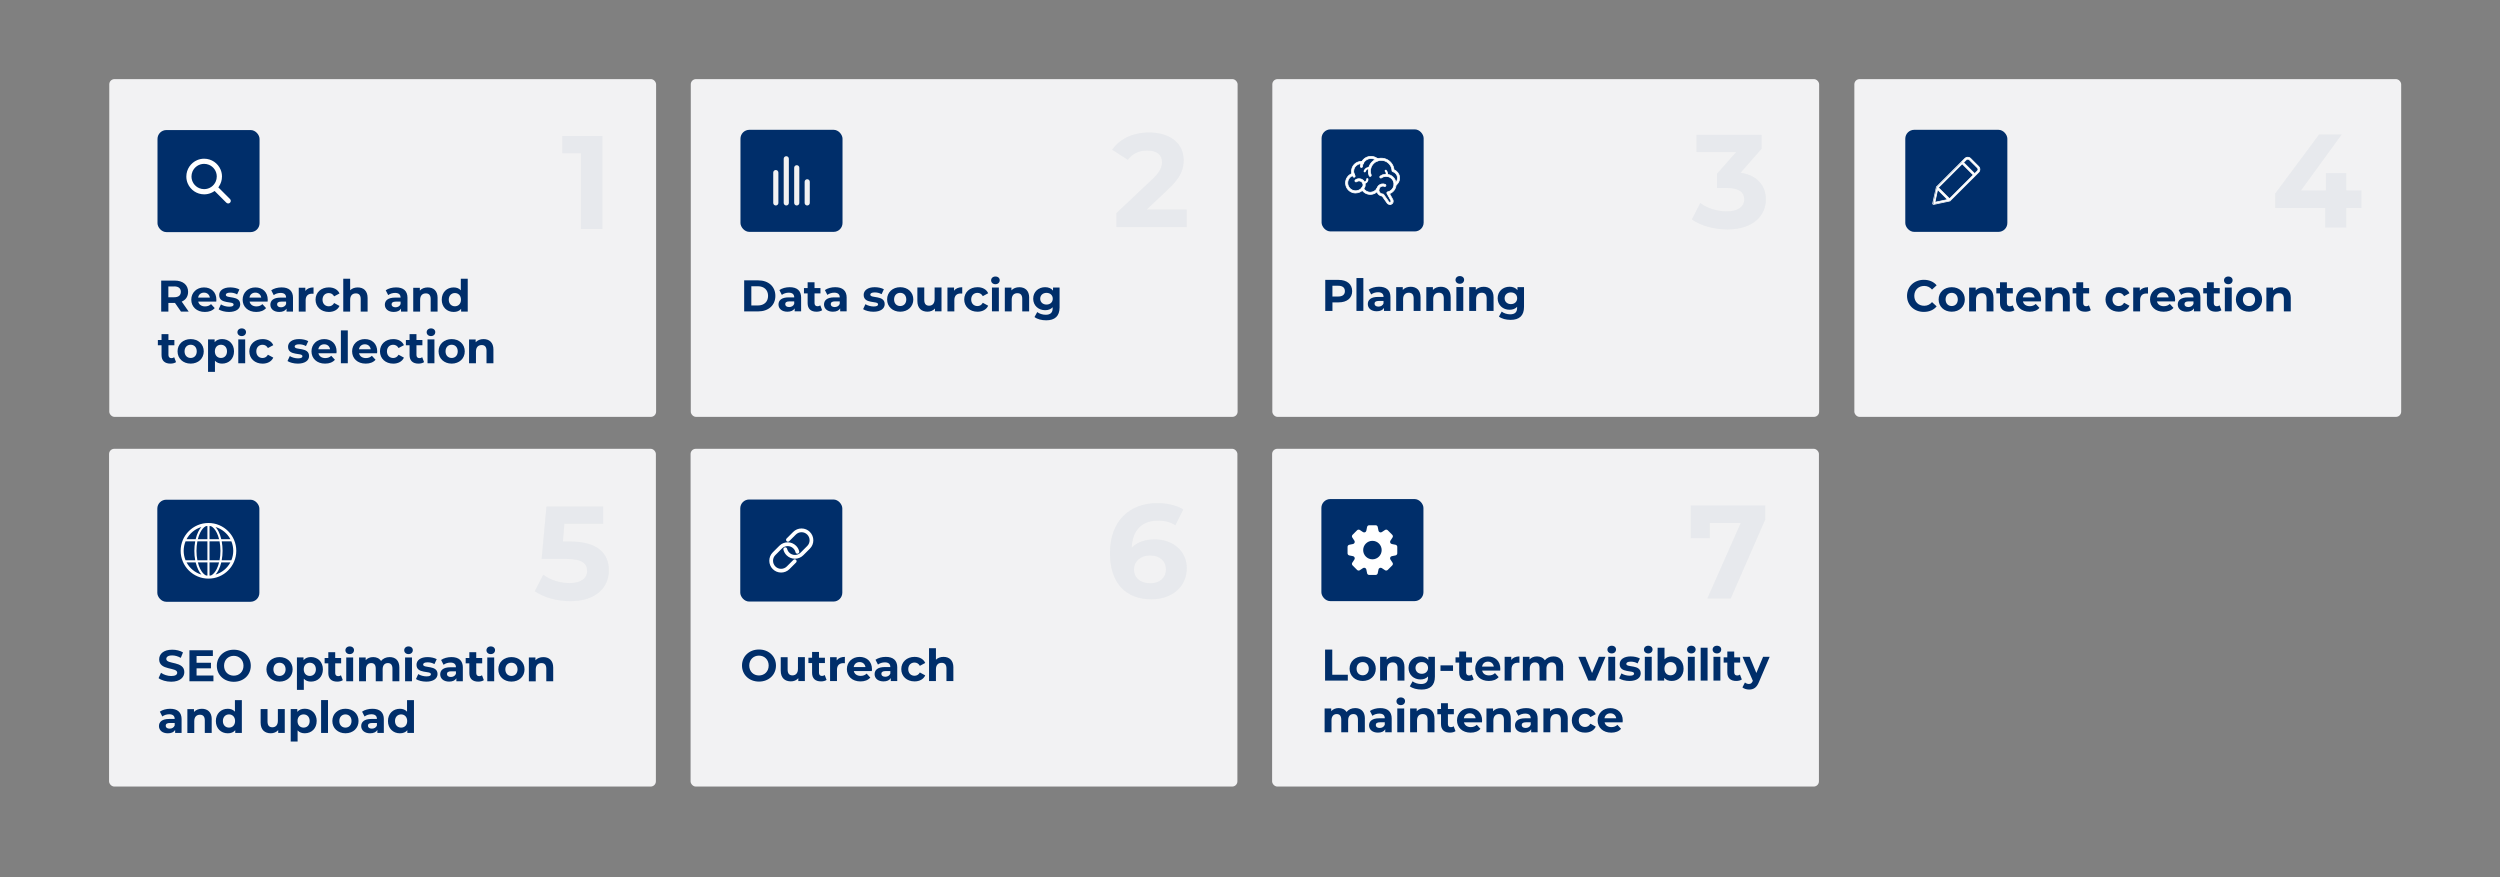 <?xml version="1.0" encoding="UTF-8"?><svg id="Layer_1" xmlns="http://www.w3.org/2000/svg" viewBox="0 0 960 336.77"><rect x="0" y="0" width="960" height="336.77" fill="#808080" stroke="none"/><defs><style>.cls-1{opacity:.05;}.cls-2{fill:#fff;}.cls-3{fill:#002e6a;}.cls-4{fill:#f2f2f3;}</style></defs><rect class="cls-4" x="265.26" y="30.38" width="209.98" height="129.7" rx="2" ry="2"/><path class="cls-3" d="M285.76,107.66h5.41c3.9,0,6.57,2.35,6.57,5.96s-2.67,5.96-6.57,5.96h-5.41v-11.91ZM291.03,117.3c2.37,0,3.91-1.41,3.91-3.69s-1.55-3.69-3.91-3.69h-2.52v7.38h2.52Z"/><path class="cls-3" d="M307.63,114.34v5.22h-2.48v-1.14c-.49.83-1.45,1.28-2.79,1.28-2.14,0-3.42-1.19-3.42-2.77s1.14-2.74,3.93-2.74h2.11c0-1.14-.68-1.8-2.11-1.8-.97,0-1.97.32-2.64.85l-.95-1.85c1-.71,2.48-1.11,3.95-1.11,2.79,0,4.41,1.29,4.41,4.06ZM304.98,116.67v-.94h-1.82c-1.24,0-1.63.46-1.63,1.07,0,.66.56,1.11,1.5,1.11.88,0,1.65-.41,1.96-1.24Z"/><path class="cls-3" d="M315.71,119.12c-.54.39-1.34.58-2.16.58-2.16,0-3.42-1.11-3.42-3.28v-3.76h-1.41v-2.04h1.41v-2.23h2.65v2.23h2.28v2.04h-2.28v3.73c0,.78.43,1.21,1.14,1.21.39,0,.78-.12,1.07-.34l.71,1.87Z"/><path class="cls-3" d="M325.11,114.34v5.22h-2.48v-1.14c-.49.83-1.45,1.28-2.79,1.28-2.14,0-3.42-1.19-3.42-2.77s1.14-2.74,3.93-2.74h2.11c0-1.14-.68-1.8-2.11-1.8-.97,0-1.97.32-2.64.85l-.95-1.85c1-.71,2.48-1.11,3.95-1.11,2.79,0,4.41,1.29,4.41,4.06ZM322.46,116.67v-.94h-1.82c-1.24,0-1.63.46-1.63,1.07,0,.66.56,1.11,1.5,1.11.88,0,1.65-.41,1.96-1.24Z"/><path class="cls-3" d="M331.44,118.71l.88-1.9c.82.53,2.06.88,3.18.88,1.22,0,1.68-.32,1.68-.83,0-1.5-5.53.03-5.53-3.62,0-1.73,1.57-2.96,4.24-2.96,1.26,0,2.65.29,3.52.8l-.88,1.89c-.9-.51-1.8-.68-2.64-.68-1.19,0-1.7.38-1.7.85,0,1.56,5.53.05,5.53,3.66,0,1.7-1.58,2.91-4.32,2.91-1.55,0-3.11-.42-3.96-.99Z"/><path class="cls-3" d="M340.65,114.99c0-2.76,2.13-4.71,5.04-4.71s5.02,1.96,5.02,4.71-2.11,4.71-5.02,4.71-5.04-1.96-5.04-4.71ZM348.01,114.99c0-1.58-1-2.54-2.33-2.54s-2.35.95-2.35,2.54,1.02,2.53,2.35,2.53,2.33-.95,2.33-2.53Z"/><path class="cls-3" d="M361.54,110.41v9.15h-2.52v-1.09c-.7.8-1.72,1.22-2.84,1.22-2.3,0-3.91-1.29-3.91-4.12v-5.17h2.65v4.78c0,1.53.68,2.21,1.86,2.21s2.11-.78,2.11-2.47v-4.53h2.65Z"/><path class="cls-3" d="M369.5,110.28v2.45c-.22-.02-.39-.03-.6-.03-1.46,0-2.43.8-2.43,2.55v4.32h-2.65v-9.15h2.54v1.21c.65-.88,1.74-1.34,3.15-1.34Z"/><path class="cls-3" d="M370.26,114.99c0-2.76,2.13-4.71,5.1-4.71,1.92,0,3.44.83,4.1,2.33l-2.06,1.11c-.49-.87-1.22-1.26-2.06-1.26-1.34,0-2.4.94-2.4,2.54s1.05,2.53,2.4,2.53c.83,0,1.57-.37,2.06-1.26l2.06,1.12c-.66,1.46-2.18,2.31-4.1,2.31-2.98,0-5.1-1.96-5.1-4.71Z"/><path class="cls-3" d="M380.59,107.66c0-.83.66-1.48,1.65-1.48s1.65.61,1.65,1.43c0,.88-.66,1.53-1.65,1.53s-1.65-.65-1.65-1.48ZM380.91,110.41h2.65v9.15h-2.65v-9.15Z"/><path class="cls-3" d="M395.19,114.33v5.24h-2.65v-4.83c0-1.48-.68-2.16-1.85-2.16-1.28,0-2.19.78-2.19,2.47v4.53h-2.65v-9.15h2.54v1.07c.71-.78,1.79-1.21,3.03-1.21,2.16,0,3.79,1.26,3.79,4.05Z"/><path class="cls-3" d="M406.88,110.41v7.62c0,3.4-1.84,4.97-5.14,4.97-1.74,0-3.42-.42-4.49-1.26l1.05-1.91c.78.63,2.06,1.04,3.23,1.04,1.87,0,2.69-.85,2.69-2.5v-.39c-.7.77-1.7,1.14-2.89,1.14-2.54,0-4.58-1.75-4.58-4.42s2.04-4.42,4.58-4.42c1.28,0,2.33.42,3.03,1.31v-1.17h2.52ZM404.26,114.7c0-1.34-1-2.24-2.4-2.24s-2.42.9-2.42,2.24,1.02,2.25,2.42,2.25,2.4-.9,2.4-2.25Z"/><g class="cls-1"><path class="cls-3" d="M455.68,80.47v6.73h-26.99v-5.36l13.78-13.01c3.16-3.01,3.73-4.85,3.73-6.58,0-2.81-1.94-4.44-5.71-4.44-3.06,0-5.66,1.17-7.4,3.57l-6.02-3.88c2.75-4.03,7.76-6.63,14.18-6.63,7.96,0,13.27,4.08,13.27,10.56,0,3.47-.97,6.63-5.97,11.28l-8.21,7.76h15.36Z"/></g><rect class="cls-3" x="284.34" y="49.85" width="39.19" height="39.19" rx="3.41" ry="3.41"/><path class="cls-4" d="M297.91,78.91c-.55,0-.99-.44-.99-.99v-11.65c0-.55.44-.99.99-.99s.99.44.99.99v11.65c0,.55-.44.99-.99.99Z"/><path class="cls-4" d="M301.93,78.91c-.55,0-.99-.44-.99-.99v-16.95c0-.55.44-.99.99-.99s.99.44.99.99v16.95c0,.55-.44.99-.99.99Z"/><path class="cls-4" d="M305.95,78.91c-.55,0-.99-.44-.99-.99v-13.5c0-.55.44-.99.99-.99s.99.44.99.99v13.5c0,.55-.44.99-.99.99Z"/><path class="cls-4" d="M309.97,78.91c-.55,0-.99-.44-.99-.99v-8.11c0-.55.44-.99.99-.99s.99.44.99.99v8.11c0,.55-.44.99-.99.99Z"/><rect class="cls-4" x="41.96" y="30.38" width="209.98" height="129.7" rx="2" ry="2"/><path class="cls-3" d="M69.49,119.65l-2.3-3.32h-2.53v3.32h-2.76v-11.91h5.16c3.18,0,5.17,1.65,5.17,4.32,0,1.79-.9,3.1-2.45,3.76l2.67,3.83h-2.96ZM66.9,109.99h-2.25v4.15h2.25c1.69,0,2.54-.78,2.54-2.08s-.85-2.08-2.54-2.08Z"/><path class="cls-3" d="M83.04,115.82h-6.92c.25,1.14,1.23,1.84,2.62,1.84.97,0,1.67-.29,2.3-.88l1.41,1.53c-.85.97-2.13,1.48-3.78,1.48-3.16,0-5.22-1.99-5.22-4.71s2.09-4.71,4.88-4.71,4.76,1.8,4.76,4.75c0,.21-.03.49-.05.71ZM76.08,114.28h4.51c-.19-1.16-1.05-1.91-2.25-1.91s-2.08.73-2.26,1.91Z"/><path class="cls-3" d="M83.96,118.8l.88-1.91c.82.53,2.06.88,3.18.88,1.22,0,1.68-.32,1.68-.83,0-1.5-5.53.04-5.53-3.62,0-1.74,1.56-2.96,4.24-2.96,1.26,0,2.65.29,3.52.8l-.88,1.89c-.9-.51-1.8-.68-2.64-.68-1.19,0-1.7.38-1.7.85,0,1.56,5.53.05,5.53,3.66,0,1.7-1.58,2.91-4.32,2.91-1.55,0-3.11-.43-3.96-.99Z"/><path class="cls-3" d="M102.76,115.82h-6.92c.25,1.14,1.23,1.84,2.62,1.84.97,0,1.67-.29,2.3-.88l1.41,1.53c-.85.97-2.13,1.48-3.78,1.48-3.16,0-5.22-1.99-5.22-4.71s2.09-4.71,4.88-4.71,4.76,1.8,4.76,4.75c0,.21-.03.49-.05.71ZM95.8,114.28h4.51c-.19-1.16-1.05-1.91-2.25-1.91s-2.08.73-2.26,1.91Z"/><path class="cls-3" d="M112.51,114.43v5.22h-2.48v-1.14c-.49.83-1.45,1.28-2.79,1.28-2.14,0-3.42-1.19-3.42-2.77s1.14-2.74,3.93-2.74h2.11c0-1.14-.68-1.8-2.11-1.8-.97,0-1.97.32-2.64.85l-.95-1.86c1-.71,2.48-1.11,3.95-1.11,2.79,0,4.41,1.29,4.41,4.07ZM109.86,116.76v-.94h-1.82c-1.24,0-1.63.46-1.63,1.07,0,.66.56,1.11,1.5,1.11.88,0,1.65-.41,1.96-1.24Z"/><path class="cls-3" d="M120.4,110.36v2.45c-.22-.02-.39-.03-.6-.03-1.46,0-2.43.8-2.43,2.55v4.32h-2.65v-9.15h2.53v1.21c.65-.88,1.74-1.34,3.15-1.34Z"/><path class="cls-3" d="M121.17,115.07c0-2.76,2.13-4.71,5.1-4.71,1.92,0,3.44.83,4.1,2.33l-2.06,1.11c-.49-.87-1.22-1.26-2.06-1.26-1.34,0-2.4.94-2.4,2.54s1.05,2.54,2.4,2.54c.83,0,1.57-.38,2.06-1.26l2.06,1.12c-.66,1.46-2.18,2.31-4.1,2.31-2.98,0-5.1-1.96-5.1-4.71Z"/><path class="cls-3" d="M141.16,114.41v5.24h-2.65v-4.83c0-1.48-.68-2.16-1.85-2.16-1.28,0-2.2.78-2.2,2.47v4.53h-2.65v-12.62h2.65v4.42c.71-.71,1.74-1.09,2.91-1.09,2.16,0,3.79,1.26,3.79,4.05Z"/><path class="cls-3" d="M156.47,114.43v5.22h-2.48v-1.14c-.49.83-1.45,1.28-2.79,1.28-2.14,0-3.42-1.19-3.42-2.77s1.14-2.74,3.93-2.74h2.11c0-1.14-.68-1.8-2.11-1.8-.97,0-1.97.32-2.64.85l-.95-1.86c1-.71,2.48-1.11,3.95-1.11,2.79,0,4.41,1.29,4.41,4.07ZM153.82,116.76v-.94h-1.82c-1.24,0-1.63.46-1.63,1.07,0,.66.56,1.11,1.5,1.11.88,0,1.65-.41,1.96-1.24Z"/><path class="cls-3" d="M168.03,114.41v5.24h-2.65v-4.83c0-1.48-.68-2.16-1.85-2.16-1.28,0-2.2.78-2.2,2.47v4.53h-2.65v-9.15h2.54v1.07c.71-.78,1.79-1.21,3.03-1.21,2.16,0,3.79,1.26,3.79,4.05Z"/><path class="cls-3" d="M179.61,107.03v12.62h-2.54v-1.05c-.66.8-1.63,1.19-2.86,1.19-2.59,0-4.58-1.84-4.58-4.71s1.99-4.71,4.58-4.71c1.12,0,2.08.36,2.74,1.11v-4.44h2.65ZM177.01,115.07c0-1.58-1.02-2.54-2.33-2.54s-2.35.95-2.35,2.54,1.02,2.54,2.35,2.54,2.33-.95,2.33-2.54Z"/><path class="cls-3" d="M67.61,139.05c-.54.39-1.34.58-2.16.58-2.16,0-3.42-1.11-3.42-3.28v-3.76h-1.41v-2.04h1.41v-2.23h2.65v2.23h2.28v2.04h-2.28v3.72c0,.78.42,1.21,1.14,1.21.39,0,.78-.12,1.07-.34l.71,1.87Z"/><path class="cls-3" d="M68.18,134.92c0-2.76,2.13-4.71,5.04-4.71s5.02,1.96,5.02,4.71-2.11,4.71-5.02,4.71-5.04-1.96-5.04-4.71ZM75.55,134.92c0-1.58-1-2.54-2.33-2.54s-2.35.95-2.35,2.54,1.02,2.54,2.35,2.54,2.33-.95,2.33-2.54Z"/><path class="cls-3" d="M89.86,134.92c0,2.88-1.99,4.71-4.56,4.71-1.14,0-2.08-.36-2.76-1.11v4.27h-2.65v-12.45h2.53v1.05c.66-.8,1.65-1.19,2.88-1.19,2.57,0,4.56,1.84,4.56,4.71ZM87.17,134.92c0-1.58-1-2.54-2.33-2.54s-2.33.95-2.33,2.54,1,2.54,2.33,2.54,2.33-.95,2.33-2.54Z"/><path class="cls-3" d="M91.17,127.58c0-.83.66-1.48,1.65-1.48s1.65.61,1.65,1.43c0,.88-.66,1.53-1.65,1.53s-1.65-.65-1.65-1.48ZM91.5,130.34h2.65v9.15h-2.65v-9.15Z"/><path class="cls-3" d="M95.74,134.92c0-2.76,2.13-4.71,5.1-4.71,1.92,0,3.44.83,4.1,2.33l-2.06,1.11c-.49-.87-1.22-1.26-2.06-1.26-1.34,0-2.4.94-2.4,2.54s1.05,2.54,2.4,2.54c.83,0,1.57-.38,2.06-1.26l2.06,1.12c-.66,1.46-2.18,2.31-4.1,2.31-2.98,0-5.1-1.96-5.1-4.71Z"/><path class="cls-3" d="M110.4,138.64l.88-1.91c.82.53,2.06.88,3.18.88,1.22,0,1.68-.32,1.68-.83,0-1.5-5.53.04-5.53-3.62,0-1.74,1.56-2.96,4.24-2.96,1.26,0,2.65.29,3.52.8l-.88,1.89c-.9-.51-1.8-.68-2.64-.68-1.19,0-1.7.38-1.7.85,0,1.56,5.53.05,5.53,3.66,0,1.7-1.58,2.91-4.32,2.91-1.55,0-3.11-.43-3.96-.99Z"/><path class="cls-3" d="M129.2,135.66h-6.92c.25,1.14,1.23,1.84,2.62,1.84.97,0,1.67-.29,2.3-.88l1.41,1.53c-.85.97-2.13,1.48-3.78,1.48-3.16,0-5.22-1.99-5.22-4.71s2.09-4.71,4.88-4.71,4.76,1.8,4.76,4.75c0,.21-.03.49-.05.71ZM122.24,134.12h4.51c-.19-1.16-1.05-1.91-2.25-1.91s-2.08.73-2.26,1.91Z"/><path class="cls-3" d="M130.9,126.87h2.65v12.62h-2.65v-12.62Z"/><path class="cls-3" d="M144.8,135.66h-6.92c.26,1.14,1.22,1.84,2.62,1.84.97,0,1.67-.29,2.3-.88l1.41,1.53c-.85.97-2.13,1.48-3.78,1.48-3.17,0-5.22-1.99-5.22-4.71s2.09-4.71,4.88-4.71,4.76,1.8,4.76,4.75c0,.21-.03.49-.05.71ZM137.85,134.12h4.51c-.19-1.16-1.05-1.91-2.25-1.91s-2.08.73-2.26,1.91Z"/><path class="cls-3" d="M145.91,134.92c0-2.76,2.13-4.71,5.1-4.71,1.92,0,3.44.83,4.1,2.33l-2.06,1.11c-.49-.87-1.22-1.26-2.06-1.26-1.34,0-2.4.94-2.4,2.54s1.06,2.54,2.4,2.54c.83,0,1.56-.38,2.06-1.26l2.06,1.12c-.66,1.46-2.18,2.31-4.1,2.31-2.98,0-5.1-1.96-5.1-4.71Z"/><path class="cls-3" d="M162.85,139.05c-.54.39-1.34.58-2.16.58-2.16,0-3.42-1.11-3.42-3.28v-3.76h-1.41v-2.04h1.41v-2.23h2.65v2.23h2.28v2.04h-2.28v3.72c0,.78.43,1.21,1.14,1.21.39,0,.78-.12,1.07-.34l.71,1.87Z"/><path class="cls-3" d="M163.84,127.58c0-.83.66-1.48,1.65-1.48s1.65.61,1.65,1.43c0,.88-.66,1.53-1.65,1.53s-1.65-.65-1.65-1.48ZM164.17,130.34h2.65v9.15h-2.65v-9.15Z"/><path class="cls-3" d="M168.41,134.92c0-2.76,2.13-4.71,5.04-4.71s5.02,1.96,5.02,4.71-2.11,4.71-5.02,4.71-5.04-1.96-5.04-4.71ZM175.77,134.92c0-1.58-1-2.54-2.33-2.54s-2.35.95-2.35,2.54,1.02,2.54,2.35,2.54,2.33-.95,2.33-2.54Z"/><path class="cls-3" d="M189.47,134.25v5.24h-2.65v-4.83c0-1.48-.68-2.16-1.85-2.16-1.28,0-2.2.78-2.2,2.47v4.53h-2.65v-9.15h2.54v1.07c.71-.78,1.79-1.21,3.03-1.21,2.16,0,3.79,1.26,3.79,4.05Z"/><rect class="cls-3" x="60.48" y="49.94" width="39.19" height="39.19" rx="3.41" ry="3.41"/><g class="cls-1"><path class="cls-3" d="M231.34,52.2v35.72h-8.27v-29.08h-7.14v-6.63h15.41Z"/></g><path class="cls-2" d="M88.32,76.43l-4.49-4.49c.08-.11.16-.22.24-.33.37-.55.66-1.15.86-1.79.2-.64.31-1.33.31-2.04,0-.94-.19-1.85-.54-2.66-.52-1.23-1.39-2.27-2.48-3.01-.55-.37-1.15-.66-1.79-.86-.64-.2-1.33-.31-2.04-.31-.94,0-1.85.19-2.66.54-1.23.52-2.27,1.39-3.01,2.48-.37.55-.66,1.15-.86,1.79-.2.64-.31,1.33-.31,2.04,0,.94.19,1.85.54,2.66.52,1.23,1.39,2.27,2.48,3.01.55.37,1.15.66,1.79.86.64.2,1.33.31,2.04.31.94,0,1.85-.19,2.66-.54.48-.2.93-.46,1.35-.76l4.51,4.51c.39.39,1.02.39,1.41,0,.39-.39.39-1.02,0-1.41ZM79.83,72.41c-.46.14-.94.22-1.44.22-.67,0-1.31-.14-1.89-.38-.87-.37-1.61-.98-2.14-1.76-.26-.39-.47-.81-.61-1.27-.14-.46-.22-.94-.22-1.44,0-.67.14-1.31.38-1.89.37-.87.98-1.61,1.76-2.14.39-.26.81-.47,1.27-.61.46-.14.94-.22,1.44-.22.67,0,1.31.14,1.89.38.87.37,1.61.98,2.14,1.76.26.39.47.81.61,1.27.14.46.22.94.22,1.44,0,.67-.14,1.31-.38,1.89-.37.87-.98,1.61-1.76,2.14-.39.26-.81.47-1.27.61Z"/><rect class="cls-4" x="488.57" y="30.38" width="209.98" height="129.7" rx="2" ry="2"/><g class="cls-1"><path class="cls-3" d="M678.1,76.58c0,6.02-4.64,11.53-14.8,11.53-5,0-10.15-1.38-13.62-3.83l3.21-6.33c2.7,2.04,6.48,3.21,10.21,3.21,4.13,0,6.68-1.68,6.68-4.59,0-2.7-1.99-4.39-6.68-4.39h-3.78v-5.46l7.35-8.32h-15.21v-6.63h25v5.36l-8.06,9.18c6.43,1.02,9.69,5,9.69,10.26Z"/></g><path class="cls-3" d="M519.23,111.81c0,2.65-1.99,4.3-5.17,4.3h-2.4v3.28h-2.76v-11.91h5.16c3.18,0,5.17,1.65,5.17,4.32ZM516.44,111.81c0-1.31-.85-2.08-2.54-2.08h-2.25v4.13h2.25c1.68,0,2.54-.77,2.54-2.06Z"/><path class="cls-3" d="M520.88,106.77h2.65v12.62h-2.65v-12.62Z"/><path class="cls-3" d="M533.93,114.17v5.22h-2.48v-1.14c-.49.83-1.45,1.28-2.79,1.28-2.14,0-3.42-1.19-3.42-2.77s1.14-2.74,3.93-2.74h2.11c0-1.14-.68-1.8-2.11-1.8-.97,0-1.97.32-2.64.85l-.95-1.85c1-.71,2.48-1.11,3.95-1.11,2.79,0,4.41,1.29,4.41,4.06ZM531.27,116.5v-.94h-1.82c-1.24,0-1.63.46-1.63,1.07,0,.66.56,1.11,1.5,1.11.88,0,1.65-.41,1.96-1.24Z"/><path class="cls-3" d="M545.49,114.16v5.24h-2.65v-4.83c0-1.48-.68-2.16-1.85-2.16-1.28,0-2.2.78-2.2,2.47v4.53h-2.65v-9.15h2.53v1.07c.71-.78,1.79-1.21,3.03-1.21,2.16,0,3.79,1.26,3.79,4.05Z"/><path class="cls-3" d="M557.06,114.16v5.24h-2.65v-4.83c0-1.48-.68-2.16-1.86-2.16-1.28,0-2.19.78-2.19,2.47v4.53h-2.65v-9.15h2.53v1.07c.71-.78,1.79-1.21,3.03-1.21,2.16,0,3.79,1.26,3.79,4.05Z"/><path class="cls-3" d="M558.92,107.49c0-.83.66-1.48,1.65-1.48s1.65.61,1.65,1.43c0,.88-.66,1.53-1.65,1.53s-1.65-.65-1.65-1.48ZM559.25,110.24h2.65v9.15h-2.65v-9.15Z"/><path class="cls-3" d="M573.53,114.16v5.24h-2.65v-4.83c0-1.48-.68-2.16-1.85-2.16-1.28,0-2.2.78-2.2,2.47v4.53h-2.65v-9.15h2.53v1.07c.71-.78,1.79-1.21,3.03-1.21,2.16,0,3.79,1.26,3.79,4.05Z"/><path class="cls-3" d="M585.22,110.24v7.62c0,3.4-1.84,4.97-5.14,4.97-1.74,0-3.42-.42-4.49-1.26l1.06-1.91c.78.63,2.06,1.04,3.23,1.04,1.87,0,2.69-.85,2.69-2.5v-.39c-.7.77-1.7,1.14-2.89,1.14-2.54,0-4.58-1.75-4.58-4.42s2.04-4.42,4.58-4.42c1.28,0,2.33.42,3.03,1.31v-1.17h2.52ZM582.59,114.53c0-1.34-1-2.24-2.4-2.24s-2.42.9-2.42,2.24,1.02,2.25,2.42,2.25,2.4-.9,2.4-2.25Z"/><rect class="cls-3" x="507.49" y="49.68" width="39.19" height="39.19" rx="3.41" ry="3.41"/><path class="cls-2" d="M535.78,71.21c-.13,0-.26-.06-.34-.18-.13-.19-.08-.45.11-.58.8-.56,1.22-1.54,1.07-2.5-.15-.96-.86-1.77-1.8-2.05-.17-.05-.29-.2-.3-.38-.06-1.63-1.09-3.08-2.61-3.68-1.52-.6-3.25-.24-4.42.91-1.16,1.15-1.53,2.88-.95,4.41.08.21-.03.45-.24.54-.21.08-.45-.03-.54-.24-.7-1.83-.26-3.91,1.14-5.3,1.4-1.38,3.48-1.81,5.31-1.09,1.74.69,2.94,2.29,3.11,4.13,1.1.43,1.91,1.43,2.1,2.62.2,1.28-.35,2.58-1.42,3.32-.07.05-.15.07-.24.07Z"/><path class="cls-2" d="M535.78,71.36c-.18,0-.35-.09-.46-.24-.08-.12-.12-.27-.09-.42s.11-.27.23-.36c.76-.52,1.16-1.45,1.01-2.36-.15-.91-.81-1.67-1.7-1.93-.23-.07-.39-.27-.4-.51-.06-1.58-1.05-2.97-2.52-3.55-1.47-.58-3.14-.23-4.27.88-1.12,1.11-1.48,2.78-.92,4.26.11.29-.03.61-.32.72-.29.11-.61-.04-.72-.32-.72-1.89-.26-4.02,1.17-5.45,1.43-1.42,3.58-1.86,5.46-1.12,1.76.7,2.98,2.29,3.19,4.16,1.11.47,1.92,1.5,2.11,2.69.21,1.33-.37,2.69-1.48,3.46-.1.07-.21.1-.32.1ZM530.4,61.42c.53,0,1.06.1,1.56.3,1.57.62,2.63,2.11,2.7,3.8,0,.12.08.22.2.25.99.29,1.73,1.14,1.89,2.16.16,1.02-.28,2.06-1.13,2.64-.06.04-.1.1-.11.18-.01.07,0,.14.04.2.08.12.26.16.38.07,1.02-.71,1.55-1.95,1.36-3.18-.18-1.13-.95-2.09-2.01-2.51l-.08-.03v-.09c-.18-1.81-1.34-3.35-3.03-4.01-1.78-.7-3.8-.28-5.15,1.06-1.36,1.34-1.79,3.36-1.11,5.14.05.14.21.21.35.16.14-.05.21-.21.16-.35-.6-1.58-.22-3.37.98-4.56.81-.81,1.9-1.23,3.01-1.23Z"/><path class="cls-2" d="M522.78,64.29s-.02,0-.03,0c-.23-.02-.4-.21-.39-.44.11-1.55,1.11-2.93,2.55-3.51,1.44-.58,3.12-.29,4.27.75.17.15.18.42.03.59-.15.17-.42.18-.59.03-.92-.83-2.26-1.06-3.41-.6-1.15.47-1.95,1.56-2.03,2.8-.02.22-.2.39-.41.39Z"/><path class="cls-2" d="M522.78,64.44h-.04c-.3-.02-.54-.29-.51-.59.11-1.6,1.15-3.03,2.64-3.64,1.49-.6,3.22-.3,4.42.78.11.1.18.24.18.38,0,.15-.04.29-.14.4-.1.11-.24.18-.38.18-.16,0-.29-.04-.4-.14-.88-.79-2.16-1.02-3.26-.57-1.1.45-1.86,1.5-1.94,2.68-.02.29-.26.52-.56.52ZM526.44,60.18c-.5,0-1,.09-1.47.29-1.39.56-2.36,1.9-2.46,3.39,0,.07.02.14.07.2.05.05.12.09.19.09l.02.14v-.14c.14,0,.26-.11.27-.25.09-1.29.92-2.44,2.12-2.92,1.2-.49,2.6-.24,3.56.62.05.05.14.08.2.07.07,0,.14-.04.19-.09s.07-.12.07-.2c0-.07-.04-.14-.09-.19-.74-.66-1.69-1.01-2.65-1.01Z"/><path class="cls-2" d="M519.97,68.06c-.13,0-.27-.06-.35-.18-.82-1.23-.85-2.84-.07-4.09.78-1.26,2.23-1.95,3.69-1.77.23.03.39.24.36.46-.03.23-.25.39-.46.36-1.15-.14-2.28.4-2.88,1.38-.61.98-.58,2.24.06,3.2.13.19.08.45-.12.58-.07.05-.15.07-.23.07Z"/><path class="cls-2" d="M519.97,68.21c-.19,0-.36-.09-.46-.25-.85-1.28-.88-2.94-.08-4.25.8-1.3,2.3-2.02,3.83-1.83.15.02.28.09.37.21.09.12.13.26.11.41-.03.28-.28.49-.56.49-.02,0-.04,0-.06,0-1.09-.13-2.17.38-2.75,1.31-.58.94-.56,2.13.05,3.04.17.26.1.6-.15.77-.09.06-.2.09-.31.09ZM522.78,62.13c-1.25,0-2.44.65-3.11,1.73-.75,1.21-.72,2.76.07,3.94.08.12.25.16.38.08.12-.08.16-.25.08-.38-.67-1-.7-2.32-.06-3.35.63-1.02,1.82-1.6,3.02-1.45.12,0,.29-.08.31-.24.02-.15-.09-.29-.24-.31-.15-.02-.3-.03-.45-.03Z"/><path class="cls-2" d="M520.57,74.12c-.22,0-.45-.02-.67-.06-1.79-.31-3.1-1.79-3.2-3.6-.1-1.81,1.05-3.42,2.8-3.92.22-.06.45.06.51.29.06.22-.06.45-.29.51-1.37.39-2.27,1.65-2.2,3.07.08,1.42,1.11,2.58,2.51,2.82,1.4.24,2.76-.5,3.31-1.82.18-.6-.06-1.28-.6-1.67-.54-.38-1.27-.37-1.8.02-.18.14-.44.1-.58-.09-.14-.18-.1-.44.09-.58.82-.61,1.94-.62,2.78-.03.84.59,1.2,1.64.91,2.62-.62,1.5-2.03,2.41-3.56,2.41Z"/><path class="cls-2" d="M520.57,74.26c-.23,0-.47-.02-.7-.06-1.85-.32-3.21-1.86-3.31-3.73-.1-1.88,1.09-3.55,2.9-4.06.3-.08.61.09.69.38.04.14.02.29-.05.42-.07.13-.19.22-.33.26-1.3.37-2.17,1.58-2.09,2.93.07,1.35,1.05,2.46,2.39,2.69,1.33.23,2.63-.48,3.16-1.73.16-.53-.07-1.15-.55-1.49-.49-.35-1.15-.34-1.64.02-.12.09-.26.12-.41.1-.15-.02-.28-.1-.37-.22-.09-.12-.13-.27-.1-.42.02-.15.1-.28.22-.36.87-.65,2.05-.66,2.94-.04.89.62,1.27,1.74.96,2.78-.64,1.53-2.09,2.51-3.7,2.51ZM519.62,66.67s-.05,0-.08.01c-1.68.48-2.79,2.03-2.69,3.77.09,1.74,1.36,3.17,3.08,3.47.21.04.43.06.65.06,1.5,0,2.84-.91,3.43-2.33.27-.91-.07-1.9-.86-2.45-.79-.56-1.84-.54-2.61.03-.06.04-.1.11-.11.18s0,.14.05.2c.04.06.11.1.18.11.07,0,.14,0,.2-.05.59-.43,1.38-.44,1.97-.02.58.41.85,1.16.66,1.82-.58,1.39-2.01,2.17-3.47,1.92-1.47-.25-2.55-1.47-2.62-2.96-.08-1.49.87-2.81,2.3-3.22.07-.02.13-.07.16-.13.04-.06.04-.14.02-.21-.04-.12-.14-.2-.26-.2Z"/><path class="cls-2" d="M526.19,74.65c-1.38,0-2.69-.76-3.36-1.98-.11-.2-.04-.45.16-.56.2-.11.45-.04.56.16.56,1.01,1.66,1.62,2.81,1.55.99-.06,1.89-.6,2.4-1.45.12-.2.37-.26.57-.14.2.12.26.37.14.57-.65,1.08-1.8,1.78-3.06,1.85-.08,0-.15,0-.23,0Z"/><path class="cls-2" d="M526.19,74.79c-1.45,0-2.79-.79-3.49-2.05-.15-.27-.05-.61.22-.76.27-.15.61-.05.76.22.53.96,1.58,1.55,2.68,1.47.95-.06,1.8-.58,2.28-1.38.16-.26.5-.35.77-.19.26.16.35.5.19.76-.68,1.12-1.86,1.84-3.17,1.92-.08,0-.16,0-.24,0ZM523.19,72.19s-.09.01-.13.03c-.13.07-.18.24-.11.37.69,1.24,2.03,2,3.46,1.9,1.22-.07,2.32-.74,2.95-1.78.08-.13.04-.3-.09-.38-.13-.08-.3-.04-.38.09-.53.89-1.47,1.46-2.51,1.52-1.2.07-2.36-.56-2.95-1.62-.05-.09-.14-.14-.24-.14Z"/><path class="cls-2" d="M533.7,78.51c-.41,0-.81-.19-1.06-.55l-1.88-2.65c-.86-.09-1.61-.65-1.94-1.47-.36-.89-.14-1.89.54-2.56.68-.67,1.69-.85,2.57-.48.21.09.31.34.22.55-.09.21-.34.31-.55.22-.57-.24-1.22-.12-1.66.31-.44.43-.58,1.08-.35,1.65.23.57.78.95,1.39.96.13,0,.26.07.33.18l1.99,2.82c.13.19.37.25.58.15.12-.06.2-.15.24-.28.04-.12.03-.25-.04-.37l-1.51-2.73c-.06-.12-.07-.25-.01-.37.06-.12.16-.21.29-.23,1.21-.25,2.13-1.2,2.35-2.41.22-1.21-.31-2.42-1.36-3.08-1.05-.66-2.37-.62-3.37.11-.19.13-.45.09-.58-.09-.13-.19-.09-.45.09-.58,1.28-.92,2.96-.97,4.3-.14,1.33.84,2.01,2.38,1.73,3.93-.25,1.37-1.19,2.47-2.47,2.93l1.26,2.27c.17.31.21.68.1,1.02-.11.34-.35.62-.68.77-.18.09-.37.13-.56.13Z"/><path class="cls-2" d="M533.7,78.65c-.46,0-.9-.23-1.17-.61l-1.84-2.6c-.89-.12-1.65-.7-1.99-1.55-.38-.94-.15-2,.58-2.71.73-.71,1.8-.91,2.72-.5.14.06.24.17.3.31.06.14.05.29,0,.43-.12.28-.45.41-.73.29-.51-.22-1.11-.11-1.51.28-.4.39-.53.98-.32,1.5.21.52.7.86,1.26.87.18,0,.35.09.45.24l1.99,2.82c.09.13.26.17.4.11.08-.04.14-.11.17-.19s.02-.18-.02-.25l-1.51-2.73c-.09-.15-.09-.34-.02-.5.07-.16.22-.28.39-.31,1.15-.24,2.03-1.14,2.24-2.3.21-1.16-.3-2.31-1.29-2.94-1-.63-2.25-.59-3.21.1-.12.09-.27.12-.42.1-.15-.02-.27-.1-.36-.22-.09-.12-.12-.27-.1-.41.02-.15.1-.28.22-.36,1.33-.96,3.07-1.01,4.46-.14,1.38.87,2.09,2.47,1.8,4.08-.24,1.34-1.16,2.46-2.4,2.98l1.18,2.13c.19.35.23.76.11,1.13-.12.38-.39.69-.75.86-.2.09-.41.14-.62.14ZM531.02,70.76c-.56,0-1.12.22-1.54.63-.64.63-.84,1.57-.51,2.4.3.76,1,1.29,1.82,1.38h.06s1.91,2.71,1.91,2.71c.31.45.93.61,1.44.38.29-.14.5-.39.6-.69.1-.3.06-.63-.09-.91l-1.34-2.42.16-.06c1.23-.44,2.14-1.52,2.38-2.82.27-1.49-.38-2.98-1.67-3.79-1.28-.81-2.91-.76-4.14.13-.06.04-.1.11-.11.18-.01.07,0,.14.05.2.04.06.11.1.18.11.07,0,.15,0,.21-.05,1.05-.76,2.43-.8,3.52-.11,1.09.69,1.65,1.96,1.42,3.23s-1.19,2.26-2.46,2.53c-.09.02-.16.08-.19.15-.04.08-.03.17,0,.25l1.51,2.73c.08.15.1.32.05.48-.05.16-.16.29-.31.36-.27.13-.59.04-.76-.2l-1.99-2.82c-.05-.07-.13-.12-.22-.12-.67,0-1.27-.42-1.52-1.04-.25-.63-.1-1.33.38-1.81.48-.47,1.2-.6,1.82-.34.14.06.3,0,.36-.14.03-.07.03-.14,0-.21-.03-.07-.08-.12-.15-.15-.28-.12-.58-.18-.88-.18Z"/><path class="cls-2" d="M532.39,67.7c-.09,0-.19-.03-.27-.1-.17-.15-.2-.4-.06-.58.04-.05.3-.46-.25-1.16-.14-.18-.11-.44.07-.58.18-.14.44-.11.58.07.99,1.27.26,2.16.23,2.2-.08.1-.2.15-.32.15Z"/><path class="cls-2" d="M524.06,66.18s-.08,0-.13-.02c-.22-.07-.34-.3-.27-.52.41-1.3,1.76-1.61,2.37-1.61.23,0,.41.19.41.42,0,.23-.19.38-.42.41-.04,0-1.24,0-1.56,1.03-.06.18-.22.29-.4.29Z"/><path class="cls-2" d="M523.69,70.74c-.19,0-.36-.13-.41-.33-.05-.22.1-.44.32-.49.05-.01,1.07-.25,1.03-1.09-.01-.23.17-.42.4-.43.22-.02.42.17.43.4.06,1.24-1.08,1.82-1.69,1.94-.03,0-.06,0-.09,0Z"/><rect class="cls-4" x="712.07" y="30.38" width="209.98" height="129.7" rx="2" ry="2"/><g class="cls-1"><path class="cls-3" d="M906.79,79.88h-5.82v7.5h-8.06v-7.5h-19.24v-5.56l16.84-22.65h8.67l-15.61,21.48h9.59v-6.68h7.81v6.68h5.82v6.74Z"/></g><path class="cls-3" d="M732.3,113.61c0-3.59,2.76-6.16,6.47-6.16,2.06,0,3.78.75,4.9,2.11l-1.77,1.63c-.8-.92-1.8-1.39-3-1.39-2.23,0-3.81,1.56-3.81,3.81s1.58,3.81,3.81,3.81c1.19,0,2.2-.48,3-1.41l1.77,1.63c-1.12,1.38-2.84,2.13-4.92,2.13-3.69,0-6.45-2.57-6.45-6.16Z"/><path class="cls-3" d="M744.43,114.99c0-2.76,2.13-4.71,5.04-4.71s5.02,1.96,5.02,4.71-2.11,4.71-5.02,4.71-5.04-1.96-5.04-4.71ZM751.79,114.99c0-1.58-1-2.54-2.33-2.54s-2.35.95-2.35,2.54,1.02,2.53,2.35,2.53,2.33-.95,2.33-2.53Z"/><path class="cls-3" d="M765.49,114.33v5.24h-2.65v-4.83c0-1.48-.68-2.16-1.86-2.16-1.28,0-2.19.78-2.19,2.47v4.53h-2.65v-9.15h2.53v1.07c.71-.78,1.79-1.21,3.03-1.21,2.16,0,3.79,1.26,3.79,4.05Z"/><path class="cls-3" d="M773.58,119.12c-.54.39-1.34.58-2.16.58-2.16,0-3.42-1.11-3.42-3.28v-3.76h-1.41v-2.04h1.41v-2.23h2.65v2.23h2.28v2.04h-2.28v3.73c0,.78.43,1.21,1.14,1.21.39,0,.78-.12,1.07-.34l.71,1.87Z"/><path class="cls-3" d="M783.74,115.74h-6.93c.26,1.14,1.23,1.84,2.62,1.84.97,0,1.67-.29,2.3-.88l1.41,1.53c-.85.97-2.13,1.48-3.78,1.48-3.16,0-5.22-1.99-5.22-4.71s2.09-4.71,4.88-4.71,4.76,1.8,4.76,4.75c0,.2-.03.49-.05.71ZM776.78,114.19h4.51c-.19-1.16-1.05-1.91-2.25-1.91s-2.08.73-2.26,1.91Z"/><path class="cls-3" d="M794.8,114.33v5.24h-2.65v-4.83c0-1.48-.68-2.16-1.85-2.16-1.28,0-2.2.78-2.2,2.47v4.53h-2.65v-9.15h2.53v1.07c.71-.78,1.79-1.21,3.03-1.21,2.16,0,3.79,1.26,3.79,4.05Z"/><path class="cls-3" d="M802.88,119.12c-.54.39-1.34.58-2.16.58-2.16,0-3.42-1.11-3.42-3.28v-3.76h-1.41v-2.04h1.41v-2.23h2.65v2.23h2.28v2.04h-2.28v3.73c0,.78.43,1.21,1.14,1.21.39,0,.78-.12,1.07-.34l.71,1.87Z"/><path class="cls-3" d="M808.51,114.99c0-2.76,2.13-4.71,5.1-4.71,1.92,0,3.44.83,4.1,2.33l-2.06,1.11c-.49-.87-1.22-1.26-2.06-1.26-1.34,0-2.4.94-2.4,2.54s1.05,2.53,2.4,2.53c.83,0,1.57-.37,2.06-1.26l2.06,1.12c-.66,1.46-2.18,2.31-4.1,2.31-2.98,0-5.1-1.96-5.1-4.71Z"/><path class="cls-3" d="M824.83,110.28v2.45c-.22-.02-.39-.03-.6-.03-1.46,0-2.43.8-2.43,2.55v4.32h-2.65v-9.15h2.53v1.21c.65-.88,1.74-1.34,3.15-1.34Z"/><path class="cls-3" d="M835.2,115.74h-6.92c.25,1.14,1.22,1.84,2.62,1.84.97,0,1.67-.29,2.3-.88l1.41,1.53c-.85.97-2.13,1.48-3.78,1.48-3.17,0-5.22-1.99-5.22-4.71s2.09-4.71,4.88-4.71,4.76,1.8,4.76,4.75c0,.2-.03.49-.05.71ZM828.24,114.19h4.51c-.19-1.16-1.05-1.91-2.25-1.91s-2.08.73-2.26,1.91Z"/><path class="cls-3" d="M844.95,114.34v5.22h-2.48v-1.14c-.49.83-1.45,1.28-2.79,1.28-2.14,0-3.42-1.19-3.42-2.77s1.14-2.74,3.93-2.74h2.11c0-1.14-.68-1.8-2.11-1.8-.97,0-1.97.32-2.64.85l-.95-1.85c1-.71,2.48-1.11,3.95-1.11,2.79,0,4.41,1.29,4.41,4.06ZM842.29,116.67v-.94h-1.82c-1.24,0-1.63.46-1.63,1.07,0,.66.56,1.11,1.5,1.11.88,0,1.65-.41,1.96-1.24Z"/><path class="cls-3" d="M853.03,119.12c-.54.39-1.34.58-2.16.58-2.16,0-3.42-1.11-3.42-3.28v-3.76h-1.41v-2.04h1.41v-2.23h2.65v2.23h2.28v2.04h-2.28v3.73c0,.78.43,1.21,1.14,1.21.39,0,.78-.12,1.07-.34l.71,1.87Z"/><path class="cls-3" d="M854.02,107.66c0-.83.66-1.48,1.65-1.48s1.65.61,1.65,1.43c0,.88-.66,1.53-1.65,1.53s-1.65-.65-1.65-1.48ZM854.34,110.41h2.65v9.15h-2.65v-9.15Z"/><path class="cls-3" d="M858.58,114.99c0-2.76,2.13-4.71,5.04-4.71s5.02,1.96,5.02,4.71-2.11,4.71-5.02,4.71-5.04-1.96-5.04-4.71ZM865.95,114.99c0-1.58-1-2.54-2.33-2.54s-2.35.95-2.35,2.54,1.02,2.53,2.35,2.53,2.33-.95,2.33-2.53Z"/><path class="cls-3" d="M879.65,114.33v5.24h-2.65v-4.83c0-1.48-.68-2.16-1.85-2.16-1.28,0-2.2.78-2.2,2.47v4.53h-2.65v-9.15h2.53v1.07c.71-.78,1.79-1.21,3.03-1.21,2.16,0,3.79,1.26,3.79,4.05Z"/><rect class="cls-3" x="731.63" y="49.85" width="39.19" height="39.19" rx="3.41" ry="3.41"/><path class="cls-2" d="M753.2,62.16s.02-.02.03-.03c0,0,.02-.02.03-.03l1.27-1.27c.3-.3.7-.46,1.1-.46s.8.15,1.1.46l3.11,3.11.02.02c.29.3.43.69.43,1.08s-.15.8-.46,1.1l-1.29,1.29h0s0,.01,0,.01l-4.22,4.21-5.44,5.44h0s0,0,0,0h0s0,0,0,0h0s0,0,0,0h0s0,0,0,0h0s0,0,0,0h0s0,0,0,0h0s0,0,0,0h0s0,0,0,0h0s0,0,0,0h0s0,0,0,0h0s0,0,0,0h0s0,0,0,0h0s0,0,0,0h0s0,0,0,0h0s0,0,0,0h0s0,0,0,0h0s0,0,0,0h0s0,0,0,0h0s0,0,0,0h0s0,0,0,0h0s0,0,0,0h0s0,0,0,0h0s0,0,0,0h0s0,0,0,0h0s0,0,0,0h0s0,0,0,0h0s0,0,0,0h0s0,0,0,0h0s0,0,0,0h0s0,0,0,0h0s0,0,0,0h0s0,0,0,0h0s0,0,0,0h0s0,0,0,0h0s0,0,0,0h0s0,0,0,0h0s-6.06,1.29-6.06,1.29c-.2.04-.4-.08-.44-.28-.01-.05-.01-.11,0-.16l1.29-6.06h0s0,0,0,0h0s0,0,0,0h0s0,0,0,0h0s0,0,0,0h0s0-.01,0-.01h0s0,0,0,0h0s0,0,0,0h0s0,0,0,0h0s0,0,0,0h0s0,0,0,0h0s0,0,0,0h0s0,0,0,0h0s0,0,0,0h0s0,0,0,0h0s0,0,0,0h0s0,0,0,0h0s0,0,0,0h0s0,0,0,0h0s0,0,0,0h0s0,0,0,0h0s0,0,0,0h0s0,0,0,0h0s0,0,0,0h0s0,0,0,0h0s0,0,0,0h0s0,0,0,0h0s0,0,0,0h0s0,0,0,0h0s0,0,0,0h0s0,0,0,0h0s0,0,0,0h0s0,0,0,0h0s0,0,0,0h0s0,0,0,0h0s0,0,0,0h0s0,0,0,0l9.64-9.64ZM754.01,62.4l4.27,4.27,1.04-1.04c.16-.16.24-.37.24-.58s-.07-.41-.22-.56l-3.12-3.12c-.16-.16-.37-.24-.58-.24s-.42.08-.58.24l-1.04,1.04ZM757.75,67.19l-4.27-4.27-9.14,9.14,4.26,4.26,5.18-5.18,3.96-3.96ZM747.87,76.63l-3.82-3.82-1.03,4.85,4.85-1.03Z"/><path class="cls-2" d="M742.53,78.65c-.1,0-.19-.03-.28-.08-.12-.07-.19-.19-.22-.32-.02-.07-.02-.15,0-.22l1.43-6.33,9.63-9.63s.02-.03.04-.04l1.29-1.29c.32-.32.75-.5,1.2-.5s.88.18,1.2.5l3.13,3.14c.3.32.47.73.47,1.17s-.18.88-.5,1.2l-11.06,11.04v.04l-.19.02-6.04,1.28s-.07.01-.11.01ZM743.59,72.06l-1.28,6.03s0,.07,0,.1c.03.12.14.19.27.17l6.09-1.3h.01s.03-.01.03-.01l.04-.03.04-.02,10.95-10.95c.27-.27.41-.62.41-1s-.14-.72-.39-.98l-3.13-3.13c-.27-.27-.62-.41-1-.41s-.74.15-1,.41l-10.96,10.96-.02.05-.04.04-.02.06ZM742.83,77.84l1.13-5.32,4.19,4.19-5.32,1.13ZM744.13,73.09l-.93,4.39,4.39-.93-3.46-3.46ZM748.61,76.53l-.1-.1-4.36-4.36.1-.1,9.24-9.24.1.1,4.37,4.37-.1.1-9.24,9.24ZM744.55,72.06l4.06,4.06,8.94-8.94-4.07-4.07-8.94,8.94ZM758.28,66.87l-.1-.1-4.37-4.37,1.14-1.14c.36-.36,1-.36,1.36,0l3.13,3.12c.17.18.26.42.26.66s-.1.5-.28.68l-1.14,1.14ZM754.21,62.4l4.07,4.07.94-.94c.13-.13.2-.3.2-.48s-.07-.34-.18-.47l-3.12-3.12c-.25-.25-.7-.25-.96,0l-.94.94Z"/><rect class="cls-4" x="41.88" y="172.34" width="209.98" height="129.7" rx="2" ry="2"/><path class="cls-3" d="M60.88,260.43l.94-2.08c1,.73,2.5,1.24,3.93,1.24,1.63,0,2.3-.54,2.3-1.28,0-2.23-6.93-.7-6.93-5.12,0-2.03,1.63-3.71,5.02-3.71,1.5,0,3.03.36,4.13,1.05l-.85,2.09c-1.11-.63-2.25-.94-3.3-.94-1.63,0-2.26.61-2.26,1.36,0,2.2,6.92.68,6.92,5.05,0,1.99-1.65,3.69-5.05,3.69-1.89,0-3.79-.56-4.85-1.38Z"/><path class="cls-3" d="M81.96,259.4v2.21h-9.22v-11.91h9v2.21h-6.26v2.59h5.53v2.14h-5.53v2.76h6.48Z"/><path class="cls-3" d="M83.26,255.65c0-3.54,2.76-6.16,6.52-6.16s6.52,2.6,6.52,6.16-2.77,6.16-6.52,6.16-6.52-2.62-6.52-6.16ZM93.5,255.65c0-2.26-1.6-3.81-3.73-3.81s-3.73,1.55-3.73,3.81,1.6,3.81,3.73,3.81,3.73-1.55,3.73-3.81Z"/><path class="cls-3" d="M102.31,257.03c0-2.76,2.13-4.71,5.04-4.71s5.02,1.96,5.02,4.71-2.11,4.71-5.02,4.71-5.04-1.96-5.04-4.71ZM109.67,257.03c0-1.58-1-2.54-2.33-2.54s-2.35.95-2.35,2.54,1.02,2.53,2.35,2.53,2.33-.95,2.33-2.53Z"/><path class="cls-3" d="M123.99,257.03c0,2.88-1.99,4.71-4.56,4.71-1.14,0-2.08-.36-2.76-1.11v4.27h-2.65v-12.45h2.53v1.05c.66-.8,1.65-1.19,2.88-1.19,2.57,0,4.56,1.84,4.56,4.71ZM121.3,257.03c0-1.58-1-2.54-2.33-2.54s-2.33.95-2.33,2.54,1,2.53,2.33,2.53,2.33-.95,2.33-2.53Z"/><path class="cls-3" d="M131.65,261.17c-.54.39-1.34.58-2.16.58-2.16,0-3.42-1.11-3.42-3.28v-3.76h-1.41v-2.04h1.41v-2.23h2.65v2.23h2.28v2.04h-2.28v3.73c0,.78.43,1.21,1.14,1.21.39,0,.78-.12,1.07-.34l.71,1.87Z"/><path class="cls-3" d="M132.64,249.7c0-.83.66-1.48,1.65-1.48s1.65.61,1.65,1.43c0,.88-.66,1.53-1.65,1.53s-1.65-.65-1.65-1.48ZM132.96,252.46h2.65v9.15h-2.65v-9.15Z"/><path class="cls-3" d="M153.35,256.37v5.24h-2.65v-4.83c0-1.48-.66-2.16-1.74-2.16-1.19,0-2.02.77-2.02,2.4v4.59h-2.65v-4.83c0-1.48-.63-2.16-1.74-2.16-1.17,0-2.01.77-2.01,2.4v4.59h-2.65v-9.15h2.54v1.05c.68-.78,1.7-1.19,2.88-1.19,1.28,0,2.37.49,3.01,1.5.73-.94,1.92-1.5,3.3-1.5,2.18,0,3.74,1.26,3.74,4.05Z"/><path class="cls-3" d="M155.22,249.7c0-.83.66-1.48,1.65-1.48s1.65.61,1.65,1.43c0,.88-.66,1.53-1.65,1.53s-1.65-.65-1.65-1.48ZM155.55,252.46h2.65v9.15h-2.65v-9.15Z"/><path class="cls-3" d="M159.73,260.76l.88-1.91c.82.53,2.06.88,3.18.88,1.22,0,1.68-.32,1.68-.83,0-1.5-5.53.03-5.53-3.62,0-1.74,1.57-2.96,4.24-2.96,1.26,0,2.65.29,3.52.8l-.88,1.89c-.9-.51-1.8-.68-2.64-.68-1.19,0-1.7.38-1.7.85,0,1.56,5.53.05,5.53,3.66,0,1.7-1.58,2.91-4.32,2.91-1.55,0-3.11-.42-3.96-.99Z"/><path class="cls-3" d="M177.73,256.38v5.22h-2.48v-1.14c-.49.83-1.45,1.28-2.79,1.28-2.14,0-3.42-1.19-3.42-2.77s1.14-2.74,3.93-2.74h2.11c0-1.14-.68-1.8-2.11-1.8-.97,0-1.97.32-2.64.85l-.95-1.85c1-.71,2.48-1.11,3.95-1.11,2.79,0,4.41,1.29,4.41,4.07ZM175.08,258.72v-.94h-1.82c-1.24,0-1.63.46-1.63,1.07,0,.66.56,1.11,1.5,1.11.88,0,1.65-.41,1.96-1.24Z"/><path class="cls-3" d="M185.81,261.17c-.54.39-1.34.58-2.16.58-2.16,0-3.42-1.11-3.42-3.28v-3.76h-1.41v-2.04h1.41v-2.23h2.65v2.23h2.28v2.04h-2.28v3.73c0,.78.43,1.21,1.14,1.21.39,0,.78-.12,1.07-.34l.71,1.87Z"/><path class="cls-3" d="M186.8,249.7c0-.83.66-1.48,1.65-1.48s1.65.61,1.65,1.43c0,.88-.66,1.53-1.65,1.53s-1.65-.65-1.65-1.48ZM187.12,252.46h2.65v9.15h-2.65v-9.15Z"/><path class="cls-3" d="M191.36,257.03c0-2.76,2.13-4.71,5.04-4.71s5.02,1.96,5.02,4.71-2.11,4.71-5.02,4.71-5.04-1.96-5.04-4.71ZM198.73,257.03c0-1.58-1-2.54-2.33-2.54s-2.35.95-2.35,2.54,1.02,2.53,2.35,2.53,2.33-.95,2.33-2.53Z"/><path class="cls-3" d="M212.43,256.37v5.24h-2.65v-4.83c0-1.48-.68-2.16-1.85-2.16-1.28,0-2.2.78-2.2,2.47v4.53h-2.65v-9.15h2.53v1.07c.71-.78,1.79-1.21,3.03-1.21,2.16,0,3.79,1.26,3.79,4.05Z"/><path class="cls-3" d="M69.73,276.23v5.22h-2.48v-1.14c-.49.83-1.45,1.28-2.79,1.28-2.14,0-3.42-1.19-3.42-2.77s1.14-2.74,3.93-2.74h2.11c0-1.14-.68-1.8-2.11-1.8-.97,0-1.97.32-2.64.85l-.95-1.85c1-.71,2.48-1.11,3.95-1.11,2.79,0,4.41,1.29,4.41,4.07ZM67.08,278.56v-.94h-1.82c-1.24,0-1.63.46-1.63,1.07,0,.66.56,1.11,1.5,1.11.88,0,1.65-.41,1.96-1.24Z"/><path class="cls-3" d="M81.29,276.21v5.24h-2.65v-4.83c0-1.48-.68-2.16-1.85-2.16-1.28,0-2.19.78-2.19,2.47v4.53h-2.65v-9.15h2.54v1.07c.71-.78,1.79-1.21,3.03-1.21,2.16,0,3.79,1.26,3.79,4.05Z"/><path class="cls-3" d="M92.87,268.83v12.62h-2.54v-1.05c-.66.8-1.63,1.19-2.86,1.19-2.59,0-4.58-1.84-4.58-4.71s1.99-4.71,4.58-4.71c1.12,0,2.08.36,2.74,1.11v-4.44h2.65ZM90.27,276.87c0-1.58-1.02-2.54-2.33-2.54s-2.35.95-2.35,2.54,1.02,2.53,2.35,2.53,2.33-.95,2.33-2.53Z"/><path class="cls-3" d="M109.35,272.3v9.15h-2.52v-1.09c-.7.8-1.72,1.22-2.84,1.22-2.3,0-3.91-1.29-3.91-4.12v-5.17h2.65v4.78c0,1.53.68,2.21,1.86,2.21s2.11-.78,2.11-2.47v-4.53h2.65Z"/><path class="cls-3" d="M121.6,276.87c0,2.88-1.99,4.71-4.56,4.71-1.14,0-2.08-.36-2.76-1.11v4.27h-2.65v-12.45h2.54v1.05c.66-.8,1.65-1.19,2.88-1.19,2.57,0,4.56,1.84,4.56,4.71ZM118.91,276.87c0-1.58-1-2.54-2.33-2.54s-2.33.95-2.33,2.54,1,2.53,2.33,2.53,2.33-.95,2.33-2.53Z"/><path class="cls-3" d="M123.3,268.83h2.65v12.62h-2.65v-12.62Z"/><path class="cls-3" d="M127.62,276.87c0-2.76,2.13-4.71,5.04-4.71s5.02,1.96,5.02,4.71-2.11,4.71-5.02,4.71-5.04-1.96-5.04-4.71ZM134.98,276.87c0-1.58-1-2.54-2.33-2.54s-2.35.95-2.35,2.54,1.02,2.53,2.35,2.53,2.33-.95,2.33-2.53Z"/><path class="cls-3" d="M147.39,276.23v5.22h-2.48v-1.14c-.49.83-1.45,1.28-2.79,1.28-2.14,0-3.42-1.19-3.42-2.77s1.14-2.74,3.93-2.74h2.11c0-1.14-.68-1.8-2.11-1.8-.97,0-1.97.32-2.64.85l-.95-1.85c1-.71,2.48-1.11,3.95-1.11,2.79,0,4.41,1.29,4.41,4.07ZM144.74,278.56v-.94h-1.82c-1.24,0-1.63.46-1.63,1.07,0,.66.56,1.11,1.5,1.11.88,0,1.65-.41,1.96-1.24Z"/><path class="cls-3" d="M158.96,268.83v12.62h-2.54v-1.05c-.66.8-1.63,1.19-2.86,1.19-2.59,0-4.58-1.84-4.58-4.71s1.99-4.71,4.58-4.71c1.12,0,2.08.36,2.74,1.11v-4.44h2.65ZM156.36,276.87c0-1.58-1.02-2.54-2.33-2.54s-2.35.95-2.35,2.54,1.02,2.53,2.35,2.53,2.33-.95,2.33-2.53Z"/><rect class="cls-3" x="60.41" y="191.89" width="39.19" height="39.19" rx="3.41" ry="3.41"/><path class="cls-2" d="M89.89,207.35c-.54-1.27-1.31-2.41-2.29-3.39-.98-.98-2.12-1.75-3.39-2.29-1.32-.56-2.72-.84-4.16-.84s-2.84.28-4.16.84c-1.27.54-2.41,1.31-3.39,2.29-.98.98-1.75,2.12-2.29,3.39-.56,1.32-.84,2.72-.84,4.16s.28,2.84.84,4.16c.54,1.27,1.31,2.41,2.29,3.39.98.98,2.12,1.75,3.39,2.29,1.32.56,2.72.84,4.16.84s2.84-.28,4.16-.84c1.27-.54,2.41-1.31,3.39-2.29.98-.98,1.75-2.12,2.29-3.39.56-1.32.84-2.72.84-4.16s-.28-2.84-.84-4.16ZM81.01,220.98c-.18.02-.37.03-.55.04v-5.06h3.67c-.23.92-.53,1.77-.9,2.51-.63,1.27-1.4,2.13-2.21,2.51ZM76.88,218.47c-.37-.75-.67-1.59-.9-2.51h3.67v5.06c-.19,0-.37-.02-.55-.04-.82-.38-1.58-1.24-2.21-2.51ZM70.53,211.51c0-1.29.26-2.51.72-3.63h3.71c-.21,1.15-.33,2.37-.33,3.63s.11,2.48.33,3.63h-3.71c-.46-1.12-.72-2.35-.72-3.63ZM75.45,211.51c0-1.27.12-2.49.34-3.63h3.85v7.26h-3.85c-.22-1.14-.34-2.37-.34-3.63ZM79.09,202.03c.18-.02.37-.03.55-.04v5.06h-3.67c.23-.92.53-1.77.9-2.51.63-1.27,1.4-2.13,2.21-2.51ZM83.23,204.55c.37.75.67,1.59.9,2.51h-3.67v-5.06c.19,0,.37.02.55.04.82.38,1.58,1.24,2.21,2.51ZM80.46,215.14v-7.26h3.85c.22,1.14.34,2.37.34,3.63s-.12,2.49-.34,3.63h-3.85ZM85.14,207.87h3.71c.46,1.12.72,2.35.72,3.63s-.26,2.51-.72,3.63h-3.71c.21-1.15.33-2.37.33-3.63s-.11-2.48-.33-3.63ZM88.47,207.06h-3.5c-.25-1.05-.59-2.02-1.01-2.88-.35-.72-.75-1.32-1.19-1.8,2.46.74,4.51,2.44,5.7,4.68ZM77.33,202.38c-.43.48-.83,1.09-1.19,1.8-.42.85-.76,1.82-1.01,2.88h-3.5c1.19-2.23,3.23-3.94,5.7-4.68ZM71.64,215.96h3.5c.25,1.05.59,2.02,1.01,2.88.35.72.75,1.32,1.19,1.8-2.46-.74-4.51-2.44-5.7-4.68ZM82.77,220.63c.43-.48.83-1.09,1.19-1.8.42-.85.76-1.82,1.01-2.88h3.5c-1.19,2.23-3.23,3.94-5.7,4.68Z"/><g class="cls-1"><path class="cls-3" d="M233.81,219.01c0,6.33-4.64,11.84-14.85,11.84-4.95,0-10.15-1.38-13.62-3.83l3.27-6.33c2.7,2.04,6.43,3.21,10.15,3.21,4.13,0,6.68-1.74,6.68-4.64s-1.84-4.64-8.32-4.64h-9.13l1.84-20.1h21.79v6.63h-14.9l-.56,6.79h2.91c10.56,0,14.75,4.75,14.75,11.07Z"/></g><rect class="cls-4" x="265.18" y="172.34" width="209.98" height="129.7" rx="2" ry="2"/><path class="cls-3" d="M284.93,255.57c0-3.54,2.76-6.16,6.52-6.16s6.52,2.6,6.52,6.16-2.77,6.16-6.52,6.16-6.52-2.62-6.52-6.16ZM295.17,255.57c0-2.26-1.6-3.81-3.73-3.81s-3.73,1.55-3.73,3.81,1.6,3.81,3.73,3.81,3.73-1.55,3.73-3.81Z"/><path class="cls-3" d="M309.07,252.37v9.15h-2.52v-1.09c-.7.8-1.72,1.22-2.84,1.22-2.3,0-3.91-1.29-3.91-4.12v-5.17h2.65v4.78c0,1.53.68,2.21,1.85,2.21s2.11-.78,2.11-2.47v-4.53h2.65Z"/><path class="cls-3" d="M317.42,261.08c-.54.39-1.34.58-2.16.58-2.16,0-3.42-1.11-3.42-3.28v-3.76h-1.41v-2.04h1.41v-2.23h2.65v2.23h2.28v2.04h-2.28v3.73c0,.78.43,1.21,1.14,1.21.39,0,.78-.12,1.07-.34l.71,1.87Z"/><path class="cls-3" d="M324.43,252.23v2.45c-.22-.02-.39-.03-.6-.03-1.46,0-2.43.8-2.43,2.55v4.32h-2.65v-9.15h2.54v1.21c.65-.88,1.74-1.34,3.15-1.34Z"/><path class="cls-3" d="M334.79,257.7h-6.92c.25,1.14,1.23,1.84,2.62,1.84.97,0,1.67-.29,2.3-.88l1.41,1.53c-.85.97-2.13,1.48-3.78,1.48-3.16,0-5.22-1.99-5.22-4.71s2.09-4.71,4.88-4.71,4.76,1.8,4.76,4.75c0,.2-.03.49-.05.71ZM327.83,256.15h4.51c-.19-1.16-1.05-1.91-2.25-1.91s-2.08.73-2.26,1.91Z"/><path class="cls-3" d="M344.54,256.3v5.22h-2.48v-1.14c-.49.83-1.45,1.28-2.79,1.28-2.14,0-3.42-1.19-3.42-2.77s1.14-2.74,3.93-2.74h2.11c0-1.14-.68-1.8-2.11-1.8-.97,0-1.97.32-2.64.85l-.95-1.85c1-.71,2.48-1.11,3.95-1.11,2.79,0,4.41,1.29,4.41,4.07ZM341.89,258.63v-.94h-1.82c-1.24,0-1.63.46-1.63,1.07,0,.66.56,1.11,1.5,1.11.88,0,1.65-.41,1.96-1.24Z"/><path class="cls-3" d="M346.09,256.95c0-2.76,2.13-4.71,5.1-4.71,1.92,0,3.44.83,4.1,2.33l-2.06,1.11c-.49-.87-1.22-1.26-2.06-1.26-1.34,0-2.4.94-2.4,2.54s1.06,2.53,2.4,2.53c.83,0,1.56-.37,2.06-1.26l2.06,1.12c-.66,1.46-2.18,2.31-4.1,2.31-2.98,0-5.1-1.96-5.1-4.71Z"/><path class="cls-3" d="M366.09,256.28v5.24h-2.65v-4.83c0-1.48-.68-2.16-1.85-2.16-1.28,0-2.19.78-2.19,2.47v4.53h-2.65v-12.62h2.65v4.42c.71-.71,1.73-1.09,2.91-1.09,2.16,0,3.79,1.26,3.79,4.05Z"/><rect class="cls-3" x="284.26" y="191.81" width="39.19" height="39.19" rx="3.41" ry="3.41"/><path class="cls-2" d="M311,204.26c-.86-.86-2-1.33-3.21-1.33s-2.36.47-3.21,1.33l-2.53,2.53c-.14.14-.21.32-.21.51s.08.37.21.51c.28.28.74.28,1.02,0l2.53-2.53c1.21-1.21,3.18-1.21,4.38,0,1.21,1.21,1.21,3.18,0,4.38l-2.53,2.53c-.58.58-1.36.91-2.19.91s-1.61-.32-2.19-.91c-.4-.4-.69-.91-.82-1.46-.05-.19-.16-.35-.33-.45-.16-.1-.36-.13-.55-.09-.19.05-.35.16-.45.33-.1.16-.13.36-.09.55.2.81.61,1.55,1.21,2.15.86.86,2,1.33,3.21,1.33s2.36-.47,3.21-1.33l2.53-2.53c.86-.86,1.33-2,1.33-3.21s-.47-2.36-1.33-3.21Z"/><path class="cls-2" d="M304.66,214.99l-2.53,2.53c-1.21,1.21-3.18,1.21-4.38,0s-1.21-3.18,0-4.38l2.53-2.53c1.21-1.21,3.18-1.21,4.38,0,.4.4.69.91.82,1.46.05.19.16.35.33.45.16.1.36.13.55.09.19-.05.35-.16.45-.33.1-.16.13-.36.09-.55-.2-.81-.61-1.55-1.21-2.15-.86-.86-2-1.33-3.21-1.33s-2.36.47-3.21,1.33l-2.53,2.53c-.86.86-1.33,2-1.33,3.21s.47,2.36,1.33,3.21c.86.86,2,1.33,3.21,1.33s2.36-.47,3.21-1.33l2.53-2.53c.28-.28.28-.74,0-1.02-.28-.28-.74-.28-1.02,0Z"/><g class="cls-1"><path class="cls-3" d="M455.71,218.25c0,7.3-5.97,11.89-13.52,11.89-9.85,0-15.97-6.17-15.97-17.71,0-12.35,7.45-19.24,18.22-19.24,3.78,0,7.45.87,9.95,2.45l-3.06,6.07c-1.99-1.33-4.29-1.79-6.68-1.79-5.97,0-9.8,3.52-10.05,10.36,2.09-2.09,5.1-3.16,8.83-3.16,6.89,0,12.3,4.39,12.3,11.12ZM447.7,218.66c0-3.27-2.4-5.36-6.07-5.36s-6.17,2.24-6.17,5.36,2.3,5.31,6.28,5.31c3.52,0,5.97-2.04,5.97-5.31Z"/></g><rect class="cls-4" x="488.49" y="172.34" width="209.98" height="129.7" rx="2" ry="2"/><path class="cls-3" d="M508.83,249.44h2.76v9.66h5.97v2.25h-8.73v-11.91Z"/><path class="cls-3" d="M518.24,256.78c0-2.76,2.13-4.71,5.04-4.71s5.02,1.96,5.02,4.71-2.11,4.71-5.02,4.71-5.04-1.96-5.04-4.71ZM525.61,256.78c0-1.58-1-2.54-2.33-2.54s-2.35.95-2.35,2.54,1.02,2.53,2.35,2.53,2.33-.95,2.33-2.53Z"/><path class="cls-3" d="M539.31,256.11v5.24h-2.65v-4.83c0-1.48-.68-2.16-1.86-2.16-1.28,0-2.19.78-2.19,2.47v4.53h-2.65v-9.15h2.53v1.07c.71-.78,1.79-1.21,3.03-1.21,2.16,0,3.79,1.26,3.79,4.05Z"/><path class="cls-3" d="M551,252.2v7.62c0,3.4-1.84,4.97-5.14,4.97-1.73,0-3.42-.42-4.49-1.26l1.06-1.91c.78.63,2.06,1.04,3.23,1.04,1.87,0,2.69-.85,2.69-2.5v-.39c-.7.77-1.7,1.14-2.89,1.14-2.54,0-4.58-1.75-4.58-4.42s2.04-4.42,4.58-4.42c1.28,0,2.33.42,3.03,1.31v-1.17h2.52ZM548.37,256.49c0-1.34-1-2.25-2.4-2.25s-2.42.9-2.42,2.25,1.02,2.25,2.42,2.25,2.4-.9,2.4-2.25Z"/><path class="cls-3" d="M553.15,255.5h4.81v2.13h-4.81v-2.13Z"/><path class="cls-3" d="M565.91,260.91c-.54.39-1.34.58-2.16.58-2.16,0-3.42-1.11-3.42-3.28v-3.76h-1.41v-2.04h1.41v-2.23h2.65v2.23h2.28v2.04h-2.28v3.73c0,.78.43,1.21,1.14,1.21.39,0,.78-.12,1.07-.34l.71,1.87Z"/><path class="cls-3" d="M576.07,257.52h-6.92c.25,1.14,1.22,1.84,2.62,1.84.97,0,1.67-.29,2.3-.88l1.41,1.53c-.85.97-2.13,1.48-3.78,1.48-3.17,0-5.22-1.99-5.22-4.71s2.09-4.71,4.88-4.71,4.76,1.8,4.76,4.75c0,.2-.03.49-.05.71ZM569.11,255.98h4.51c-.19-1.16-1.05-1.91-2.25-1.91s-2.08.73-2.26,1.91Z"/><path class="cls-3" d="M583.46,252.06v2.45c-.22-.02-.39-.03-.6-.03-1.46,0-2.43.8-2.43,2.55v4.32h-2.65v-9.15h2.54v1.21c.65-.88,1.74-1.34,3.15-1.34Z"/><path class="cls-3" d="M600.24,256.11v5.24h-2.65v-4.83c0-1.48-.66-2.16-1.73-2.16-1.19,0-2.03.77-2.03,2.4v4.59h-2.65v-4.83c0-1.48-.63-2.16-1.73-2.16-1.17,0-2.01.77-2.01,2.4v4.59h-2.65v-9.15h2.54v1.05c.68-.78,1.7-1.19,2.88-1.19,1.28,0,2.37.49,3.01,1.5.73-.94,1.92-1.5,3.3-1.5,2.18,0,3.74,1.26,3.74,4.05Z"/><path class="cls-3" d="M616.52,252.2l-3.86,9.15h-2.74l-3.85-9.15h2.74l2.54,6.23,2.62-6.23h2.55Z"/><path class="cls-3" d="M617.25,249.44c0-.83.66-1.48,1.65-1.48s1.65.61,1.65,1.43c0,.88-.66,1.53-1.65,1.53s-1.65-.65-1.65-1.48ZM617.58,252.2h2.65v9.15h-2.65v-9.15Z"/><path class="cls-3" d="M621.75,260.5l.88-1.91c.82.53,2.06.88,3.18.88,1.22,0,1.68-.32,1.68-.83,0-1.5-5.53.03-5.53-3.62,0-1.74,1.56-2.96,4.24-2.96,1.26,0,2.65.29,3.52.8l-.88,1.89c-.9-.51-1.8-.68-2.64-.68-1.19,0-1.7.38-1.7.85,0,1.56,5.53.05,5.53,3.66,0,1.7-1.58,2.91-4.32,2.91-1.55,0-3.11-.42-3.96-.99Z"/><path class="cls-3" d="M631.28,249.44c0-.83.66-1.48,1.65-1.48s1.65.61,1.65,1.43c0,.88-.66,1.53-1.65,1.53s-1.65-.65-1.65-1.48ZM631.61,252.2h2.65v9.15h-2.65v-9.15Z"/><path class="cls-3" d="M646.5,256.78c0,2.88-1.99,4.71-4.56,4.71-1.22,0-2.21-.39-2.88-1.19v1.05h-2.54v-12.62h2.65v4.44c.68-.75,1.62-1.11,2.76-1.11,2.57,0,4.56,1.84,4.56,4.71ZM643.81,256.78c0-1.58-1-2.54-2.33-2.54s-2.33.95-2.33,2.54,1,2.53,2.33,2.53,2.33-.95,2.33-2.53Z"/><path class="cls-3" d="M647.82,249.44c0-.83.66-1.48,1.65-1.48s1.65.61,1.65,1.43c0,.88-.66,1.53-1.65,1.53s-1.65-.65-1.65-1.48ZM648.14,252.2h2.65v9.15h-2.65v-9.15Z"/><path class="cls-3" d="M653.06,248.73h2.65v12.62h-2.65v-12.62Z"/><path class="cls-3" d="M657.65,249.44c0-.83.66-1.48,1.65-1.48s1.65.61,1.65,1.43c0,.88-.66,1.53-1.65,1.53s-1.65-.65-1.65-1.48ZM657.97,252.2h2.65v9.15h-2.65v-9.15Z"/><path class="cls-3" d="M668.87,260.91c-.54.39-1.34.58-2.16.58-2.16,0-3.42-1.11-3.42-3.28v-3.76h-1.41v-2.04h1.41v-2.23h2.65v2.23h2.28v2.04h-2.28v3.73c0,.78.42,1.21,1.14,1.21.39,0,.78-.12,1.07-.34l.71,1.87Z"/><path class="cls-3" d="M679.56,252.2l-4.13,9.71c-.88,2.21-2.14,2.88-3.79,2.88-.94,0-1.96-.31-2.55-.83l.97-1.89c.41.36.97.58,1.5.58.73,0,1.14-.32,1.5-1.14l.03-.08-3.96-9.22h2.74l2.57,6.21,2.59-6.21h2.55Z"/><path class="cls-3" d="M524.1,275.95v5.24h-2.65v-4.83c0-1.48-.66-2.16-1.73-2.16-1.19,0-2.03.77-2.03,2.4v4.59h-2.65v-4.83c0-1.48-.63-2.16-1.73-2.16-1.17,0-2.01.77-2.01,2.4v4.59h-2.65v-9.15h2.54v1.05c.68-.78,1.7-1.19,2.88-1.19,1.28,0,2.37.49,3.01,1.5.73-.94,1.92-1.5,3.3-1.5,2.18,0,3.74,1.26,3.74,4.05Z"/><path class="cls-3" d="M534.41,275.97v5.22h-2.48v-1.14c-.49.83-1.45,1.28-2.79,1.28-2.14,0-3.42-1.19-3.42-2.77s1.14-2.74,3.93-2.74h2.11c0-1.14-.68-1.8-2.11-1.8-.97,0-1.97.32-2.64.85l-.95-1.85c1-.71,2.48-1.11,3.95-1.11,2.79,0,4.41,1.29,4.41,4.07ZM531.75,278.3v-.94h-1.82c-1.24,0-1.63.46-1.63,1.07,0,.66.56,1.11,1.5,1.11.88,0,1.65-.41,1.96-1.24Z"/><path class="cls-3" d="M536.24,269.29c0-.83.66-1.48,1.65-1.48s1.65.61,1.65,1.43c0,.88-.66,1.53-1.65,1.53s-1.65-.65-1.65-1.48ZM536.56,272.04h2.65v9.15h-2.65v-9.15Z"/><path class="cls-3" d="M550.84,275.95v5.24h-2.65v-4.83c0-1.48-.68-2.16-1.86-2.16-1.28,0-2.19.78-2.19,2.47v4.53h-2.65v-9.15h2.53v1.07c.71-.78,1.79-1.21,3.03-1.21,2.16,0,3.79,1.26,3.79,4.05Z"/><path class="cls-3" d="M558.93,280.75c-.54.39-1.34.58-2.16.58-2.16,0-3.42-1.11-3.42-3.28v-3.76h-1.41v-2.04h1.41v-2.23h2.65v2.23h2.28v2.04h-2.28v3.73c0,.78.43,1.21,1.14,1.21.39,0,.78-.12,1.07-.34l.71,1.87Z"/><path class="cls-3" d="M569.09,277.37h-6.93c.26,1.14,1.23,1.84,2.62,1.84.97,0,1.67-.29,2.3-.88l1.41,1.53c-.85.97-2.13,1.48-3.78,1.48-3.16,0-5.22-1.99-5.22-4.71s2.09-4.71,4.88-4.71,4.76,1.8,4.76,4.75c0,.2-.03.49-.05.71ZM562.13,275.82h4.51c-.19-1.16-1.05-1.91-2.25-1.91s-2.08.73-2.26,1.91Z"/><path class="cls-3" d="M580.15,275.95v5.24h-2.65v-4.83c0-1.48-.68-2.16-1.85-2.16-1.28,0-2.2.78-2.2,2.47v4.53h-2.65v-9.15h2.53v1.07c.71-.78,1.79-1.21,3.03-1.21,2.16,0,3.79,1.26,3.79,4.05Z"/><path class="cls-3" d="M590.45,275.97v5.22h-2.48v-1.14c-.49.83-1.45,1.28-2.79,1.28-2.14,0-3.42-1.19-3.42-2.77s1.14-2.74,3.93-2.74h2.11c0-1.14-.68-1.8-2.11-1.8-.97,0-1.97.32-2.64.85l-.95-1.85c1-.71,2.48-1.11,3.95-1.11,2.79,0,4.41,1.29,4.41,4.07ZM587.79,278.3v-.94h-1.82c-1.24,0-1.63.46-1.63,1.07,0,.66.56,1.11,1.5,1.11.88,0,1.65-.41,1.96-1.24Z"/><path class="cls-3" d="M602.01,275.95v5.24h-2.65v-4.83c0-1.48-.68-2.16-1.85-2.16-1.28,0-2.19.78-2.19,2.47v4.53h-2.65v-9.15h2.54v1.07c.71-.78,1.79-1.21,3.03-1.21,2.16,0,3.79,1.26,3.79,4.05Z"/><path class="cls-3" d="M603.57,276.62c0-2.76,2.13-4.71,5.1-4.71,1.92,0,3.44.83,4.1,2.33l-2.06,1.11c-.49-.87-1.22-1.26-2.06-1.26-1.34,0-2.4.94-2.4,2.54s1.06,2.53,2.4,2.53c.83,0,1.56-.37,2.06-1.26l2.06,1.12c-.66,1.46-2.18,2.31-4.1,2.31-2.98,0-5.1-1.96-5.1-4.71Z"/><path class="cls-3" d="M623.08,277.37h-6.92c.25,1.14,1.22,1.84,2.62,1.84.97,0,1.67-.29,2.3-.88l1.41,1.53c-.85.97-2.13,1.48-3.78,1.48-3.17,0-5.22-1.99-5.22-4.71s2.09-4.71,4.88-4.71,4.76,1.8,4.76,4.75c0,.2-.03.49-.05.71ZM616.12,275.82h4.51c-.19-1.16-1.05-1.91-2.25-1.91s-2.08.73-2.26,1.91Z"/><rect class="cls-3" x="507.41" y="191.64" width="39.19" height="39.19" rx="3.41" ry="3.41"/><path class="cls-2" d="M535.89,209.19l-1.44-.29c-.27-.05-.5-.24-.6-.5,0,0,0,0,0,0-.11-.26-.08-.55.07-.78l.81-1.22c.22-.33.17-.76-.1-1.04l-1.75-1.75c-.28-.28-.71-.32-1.04-.1l-1.22.81c-.23.15-.52.18-.78.07,0,0,0,0,0,0-.26-.11-.45-.33-.5-.6l-.29-1.44c-.08-.38-.41-.66-.81-.66h-2.47c-.39,0-.73.28-.81.66l-.29,1.44c-.05.27-.24.5-.5.6,0,0,0,0,0,0-.26.11-.55.08-.78-.07l-1.22-.81c-.33-.22-.76-.17-1.04.1l-1.75,1.75c-.28.28-.32.71-.1,1.04l.81,1.22c.15.23.18.52.07.78,0,0,0,0,0,0-.11.26-.33.45-.6.5l-1.44.29c-.38.08-.66.41-.66.81v2.47c0,.39.28.73.66.81l1.44.29c.27.05.5.24.6.5,0,0,0,0,0,0,.11.26.08.55-.07.78l-.81,1.22c-.22.33-.17.76.1,1.04l1.75,1.75c.28.28.71.32,1.04.1l1.22-.81c.23-.15.52-.18.78-.07,0,0,0,0,0,0,.26.11.45.33.5.6l.29,1.44c.08.38.41.66.81.66h2.47c.39,0,.73-.28.81-.66l.29-1.44c.05-.27.24-.5.5-.6,0,0,0,0,0,0,.26-.11.55-.08.78.07l1.22.81c.33.22.76.17,1.04-.1l1.75-1.75c.28-.28.32-.71.1-1.04l-.81-1.22c-.15-.23-.18-.52-.07-.78,0,0,0,0,0,0,.11-.26.33-.45.6-.5l1.44-.29c.38-.08.66-.41.66-.81v-2.47c0-.39-.28-.73-.66-.81ZM527.01,214.78c-1.96,0-3.55-1.59-3.55-3.55s1.59-3.55,3.55-3.55,3.55,1.59,3.55,3.55-1.59,3.55-3.55,3.55Z"/><g class="cls-1"><path class="cls-3" d="M677.87,194.1v5.36l-13.27,30.36h-8.98l12.81-28.98h-11.84v5.82h-7.35v-12.55h28.62Z"/></g></svg>